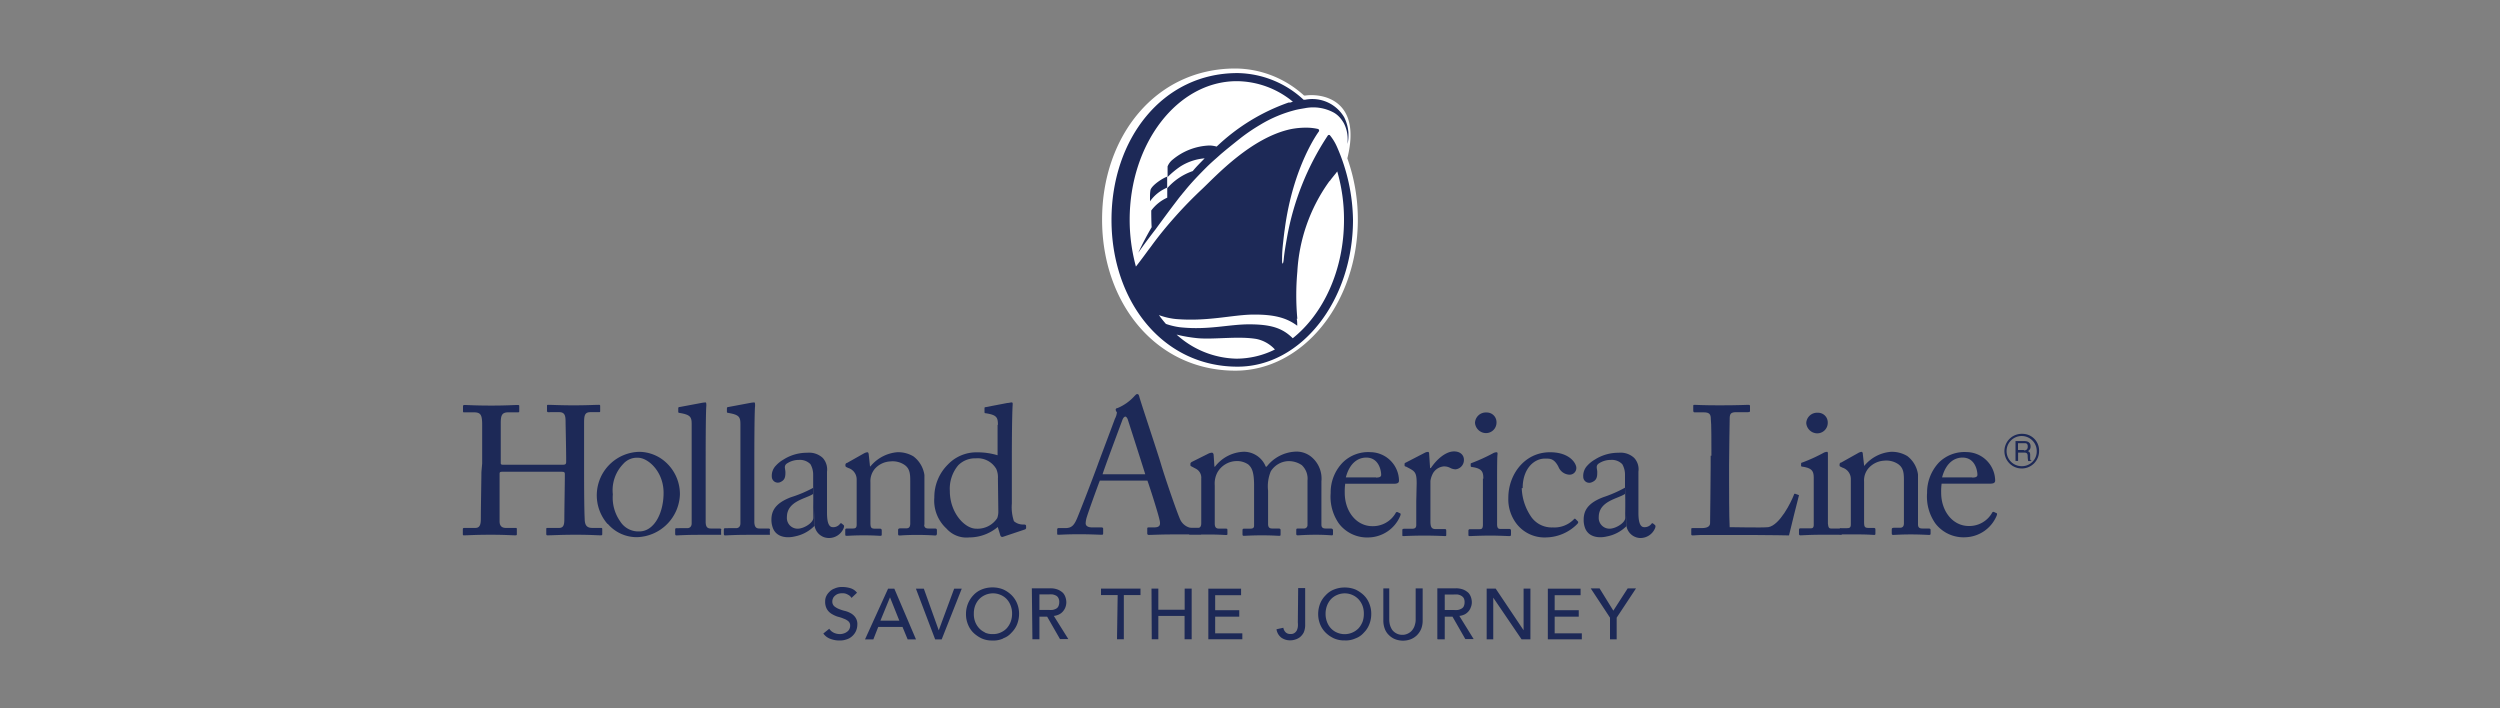 <svg id="Layer_1" data-name="Layer 1" xmlns="http://www.w3.org/2000/svg" viewBox="0 0 300 85"><rect x="0" y="0" width="300" height="85" fill="#808080" stroke="none"/><defs><style>.cls-1{fill:#1d2957;}.cls-2{fill:#fff;}</style></defs><title>Artboard 1</title><path class="cls-1" d="M193.15,76.72H194v-2.6l2.32-3.51h-1l-1.72,2.67-1.65-2.67h-1.06l2.31,3.51v2.6Zm-7.41,0h4.08V76h-3.26V74h2.89v-.78h-2.89v-1.8h3.11v-.78h-3.93Zm-7.37,0h.82v-5h0l3.4,5h1.06V70.63h-.82v5h0l-3.35-5H178.4v6.09Zm-5-5.38h1.08a3.57,3.57,0,0,1,.46,0,1.22,1.22,0,0,1,.42.14.92.92,0,0,1,.31.28,1,1,0,0,1,.11.51,1.13,1.13,0,0,1-.11.51.65.65,0,0,1-.31.28,1.22,1.22,0,0,1-.42.14,3.57,3.57,0,0,1-.46,0h-1.08Zm-.82,5.38h.82V74h.93l1.54,2.69h1l-1.72-2.78a1.89,1.89,0,0,0,.61-.17,1.44,1.44,0,0,0,.49-.38,1.42,1.42,0,0,0,.28-.49,1.53,1.53,0,0,0,.12-.57,2,2,0,0,0-.09-.59,1.54,1.54,0,0,0-.31-.56,2.08,2.08,0,0,0-.6-.39,2.39,2.39,0,0,0-1-.16h-2.14v6.09ZM166,70.61v3.86a2.74,2.74,0,0,0,.18,1,1.94,1.94,0,0,0,.5.75,2.17,2.17,0,0,0,.75.49,2.63,2.63,0,0,0,1.86,0,2.27,2.27,0,0,0,.75-.49,2.4,2.4,0,0,0,.5-.75,2.74,2.74,0,0,0,.18-1V70.61h-.84v3.75a1.86,1.86,0,0,1-.09.6,1.54,1.54,0,0,1-.26.57A1.42,1.42,0,0,1,169,76a1.45,1.45,0,0,1-.72.18,1.49,1.49,0,0,1-.73-.18,1.52,1.52,0,0,1-.49-.42,2.12,2.12,0,0,1-.26-.57,2.49,2.49,0,0,1-.09-.6V70.61Zm-5.58,5.29a2.16,2.16,0,0,1-.73-.52,2.33,2.33,0,0,1-.46-.78,2.63,2.63,0,0,1-.16-.95,2.73,2.73,0,0,1,.16-.94,2.44,2.44,0,0,1,.46-.78,2.16,2.16,0,0,1,.73-.52,2.28,2.28,0,0,1,2.62.52,2.46,2.46,0,0,1,.47.78,2.61,2.61,0,0,1,.15.94,2.74,2.74,0,0,1-.15.95,2.58,2.58,0,0,1-.47.78,2.32,2.32,0,0,1-2.62.52m2.23.71a2.38,2.38,0,0,0,1-.68,2.81,2.81,0,0,0,.66-1,3.32,3.32,0,0,0,.24-1.26,3.13,3.13,0,0,0-.24-1.25,2.81,2.81,0,0,0-.66-1,3.79,3.79,0,0,0-1-.68,3.39,3.39,0,0,0-1.28-.24,3.35,3.35,0,0,0-1.28.24,2.61,2.61,0,0,0-1,.68,3,3,0,0,0-.67,1,3.47,3.47,0,0,0-.24,1.25,3.33,3.33,0,0,0,.24,1.26,3,3,0,0,0,.67,1,3.48,3.48,0,0,0,1,.68,3,3,0,0,0,1.28.24,2.76,2.76,0,0,0,1.28-.24m-6.91-1.9a2.19,2.19,0,0,1,0,.51,1.5,1.5,0,0,1-.13.44.87.87,0,0,1-.29.31.78.78,0,0,1-.48.11.77.77,0,0,1-.56-.2,1,1,0,0,1-.28-.55l-.82.18a1.54,1.54,0,0,0,.57,1,1.79,1.79,0,0,0,1.09.33,1.81,1.81,0,0,0,.57-.09,1.78,1.78,0,0,0,.57-.28,1.86,1.86,0,0,0,.47-.58,2.28,2.28,0,0,0,.17-.95V70.57h-.84Zm-10.76,2h4.1V76h-3.26V74h2.89v-.78h-2.89v-1.8h3.11v-.78H145v6.09Zm-6.77,0H139v-2.8h3.15v2.8H143V70.63h-.84v2.54H139V70.63h-.82Zm-4.17,0h.82V71.41h2v-.78h-4.74v.78h2Zm-9.31-5.38h1.08a4,4,0,0,1,.49,0,1.48,1.48,0,0,1,.42.14.63.63,0,0,1,.28.28,1,1,0,0,1,.11.51,1.13,1.13,0,0,1-.11.51.63.63,0,0,1-.28.28,1.48,1.48,0,0,1-.42.14,3.74,3.74,0,0,1-.49,0h-1.08Zm-.84,5.38h.84V74h.93l1.54,2.69h1l-1.74-2.78a1.89,1.89,0,0,0,.61-.17,1.44,1.44,0,0,0,.49-.38,1.63,1.63,0,0,0,.29-.49,1.75,1.75,0,0,0,.11-.57,2,2,0,0,0-.09-.59,1.54,1.54,0,0,0-.31-.56,2,2,0,0,0-.6-.39,2.39,2.39,0,0,0-1-.16h-2.14Zm-5.69-.82a2.12,2.12,0,0,1-.72-.52,2.36,2.36,0,0,1-.47-.78,2.63,2.63,0,0,1-.15-.95,2.72,2.72,0,0,1,.15-.94,2.46,2.46,0,0,1,.47-.78,2.32,2.32,0,0,1,2.62-.52,2.16,2.16,0,0,1,.73.52,2.44,2.44,0,0,1,.46.78,2.61,2.61,0,0,1,.16.94,2.75,2.75,0,0,1-.16.95,2.55,2.55,0,0,1-.46.78,2.16,2.16,0,0,1-.73.52,2.1,2.1,0,0,1-.95.2,2.13,2.13,0,0,1-1-.2m2.23.71a2.32,2.32,0,0,0,1-.68,3,3,0,0,0,.67-1,3.53,3.53,0,0,0,.24-1.26,3.31,3.31,0,0,0-.24-1.25,3,3,0,0,0-.67-1,3.48,3.48,0,0,0-1-.68,3.35,3.35,0,0,0-1.28-.24,3.39,3.39,0,0,0-1.28.24,2.78,2.78,0,0,0-1,.68,3.25,3.25,0,0,0-.9,2.27,3.15,3.15,0,0,0,.24,1.26,2.81,2.81,0,0,0,.66,1,3.79,3.79,0,0,0,1,.68,3,3,0,0,0,1.28.24,2.74,2.74,0,0,0,1.28-.24m-8.16.11H113l2.41-6.09h-.91l-1.85,5h0l-1.79-5h-.95Zm-6.57-2.25,1.15-2.8h0l1.12,2.8Zm-1.85,2.25h1l.59-1.5h2.91l.62,1.5h1l-2.6-6.09h-.75Zm-5-.71a1.74,1.74,0,0,0,.84.64,3,3,0,0,0,1.12.2,2.39,2.39,0,0,0,.82-.13,1.7,1.7,0,0,0,.66-.37,1.85,1.85,0,0,0,.46-.6,1.91,1.91,0,0,0,.18-.79,1.38,1.38,0,0,0-.22-.86,1.67,1.67,0,0,0-.55-.51,2.78,2.78,0,0,0-.73-.29,4.81,4.81,0,0,1-.73-.24,2.11,2.11,0,0,1-.55-.33.75.75,0,0,1-.22-.6.76.76,0,0,1,.07-.31.75.75,0,0,1,.2-.3,1.2,1.2,0,0,1,.37-.25,1.55,1.55,0,0,1,.57-.09,1.17,1.17,0,0,1,.64.16,1,1,0,0,1,.45.4l.66-.62a1.57,1.57,0,0,0-.8-.55,3.31,3.31,0,0,0-.95-.14,2.08,2.08,0,0,0-.94.18,1.59,1.59,0,0,0-.64.42,1.76,1.76,0,0,0-.38.55,1.37,1.37,0,0,0-.11.57,1.76,1.76,0,0,0,.22.95,1.61,1.61,0,0,0,.55.55,3.49,3.49,0,0,0,.73.34,4.46,4.46,0,0,1,.73.24,1.72,1.72,0,0,1,.55.31.67.67,0,0,1,.22.53.9.9,0,0,1-.11.44.87.87,0,0,1-.29.31,1.18,1.18,0,0,1-.39.19,1.28,1.28,0,0,1-.42.07,1.74,1.74,0,0,1-.73-.15,1.35,1.35,0,0,1-.57-.49Z"/><path class="cls-2" d="M161.68,19c1.78-7.12-3.09-7.8-5-7.54l-.2,0a12.34,12.34,0,0,0-8.23-3.24c-9.59,0-16,8.14-16,18.13s6.44,18.13,16,18.13c8.1,0,14.69-8.14,14.69-18.13A21.8,21.8,0,0,0,161.68,19Z"/><path class="cls-1" d="M160.44,17.63h0a6,6,0,0,0-.86-1.41.18.18,0,0,0-.26.07,32.42,32.42,0,0,0-4.88,12.22c-.15.86-.31,1.76-.39,2.58s-.23.61-.2,0c0-.88.06-1.41.15-2.23,0,0,.11-1,.16-1.28,1-7.69,4.1-11.8,4.1-11.8a0,0,0,0,1,0,0,.2.2,0,0,0-.13-.31,6.41,6.41,0,0,0-1.44-.15,9.62,9.62,0,0,0-1.76.17c-4.76,1-9,5.61-10.65,7.17-1.13,1.06-2.21,2.16-3.25,3.33s-1.85,2.16-2.69,3.29c-.17.24-.35.48-.53.71-.06.08-.72,1-1.5,2a21.42,21.42,0,0,1-.75-5.62c0-9.18,5.76-16.63,12.86-16.63a10.69,10.69,0,0,1,6.73,2.47,2,2,0,0,0-.29.09l0,0-.07,0-.15,0A24,24,0,0,0,146,17.59a3.87,3.87,0,0,0-.77-.13h-.11a7.31,7.31,0,0,0-4.37,1.67,2,2,0,0,0-.64.84v1.28A10.57,10.57,0,0,1,141.61,20a6.41,6.41,0,0,1,2.95-1c-.48.49-1,1-1.43,1.53a7.14,7.14,0,0,0-3.07,2.07V21.2h0c-.51.16-1.81,1-2,1.59a4.56,4.56,0,0,0-.06.75v.62a4.76,4.76,0,0,1,2.07-1.65v1.21a4.92,4.92,0,0,0-1.92,1.54c0,.09,0,1.37.05,2-.58,1-1.11,2-1.61,3.07.7-1,1.45-2,2.07-2.8.73-1,1.43-1.95,2.16-2.92.33-.42.64-.86,1-1.28.11-.15.25-.3.36-.44.81-1,1.7-1.92,2.6-2.82.37-.37.77-.73,1.17-1.08l.57-.51.44-.37c.67-.55,1.33-1.08,2-1.61A22.47,22.47,0,0,1,151.18,15a15.5,15.5,0,0,1,4.43-1.84l.29-.06.75-.13a5.19,5.19,0,0,1,3.42.55,2.88,2.88,0,0,1,.79.68,4,4,0,0,1,.42.62,4.16,4.16,0,0,1,.44,1.81c0,.24,0,.44,0,.64a6,6,0,0,0,.09-1.39,5,5,0,0,0-.51-1.81,4.43,4.43,0,0,0-4.69-2.1c-.07,0-.14,0-.18,0a11.89,11.89,0,0,0-7.94-3.2c-9,0-15.11,7.92-15.11,17.62S139.47,44,148.51,44c7.63,0,13.85-7.92,13.85-17.62A22.51,22.51,0,0,0,160.44,17.63ZM141.19,40.15a17.45,17.45,0,0,0,2.6.44c2,.16,4.85-.28,7,.09a4.12,4.12,0,0,1,2.2,1.26,10.43,10.43,0,0,1-4.61,1.1A11,11,0,0,1,141.19,40.15Zm14.49-1.9a31.25,31.25,0,0,1,0-5.64,20.48,20.48,0,0,1,3.73-10.7,1.37,1.37,0,0,1,.22-.26h0l.06-.09s-.06.06.6-.75c.09-.13.09-.11.18-.24h0a20.67,20.67,0,0,1,.81,5.82c0,6-2.47,11.27-6.15,14.2-1.24-1.23-2.6-1.65-5.12-1.67s-5,.72-8.42.35a8.56,8.56,0,0,1-1.68-.4,13.05,13.05,0,0,1-.84-1.06,8.24,8.24,0,0,0,2,.47c3.84.33,6.82-.51,9.31-.53s4,.37,5.29,1.34c0-.26,0-.55-.06-.84"/><path class="cls-1" d="M144,63.38h-.77a1.78,1.78,0,0,1-1.59-1c-.33-.68-1.83-5-2.36-6.82-.44-1.47-2.1-6.41-2.54-7.87-.06-.26-.11-.4-.26-.4s-.18.09-.31.2a5.68,5.68,0,0,1-2.07,1.48c-.16,0-.22.13-.22.2a.64.64,0,0,0,.15.31,2,2,0,0,1-.24.77c-.22.62-1.88,5-2.05,5.49-.69,1.9-2.36,6.2-2.54,6.57-.33.75-.64,1.06-1.35,1.06h-.81a.16.16,0,0,0-.18.16V64c0,.13,0,.17.16.17.33,0,.83-.06,2.53-.06,1.37,0,2.32.06,2.65.06.11,0,.18,0,.18-.19v-.53c0-.11-.07-.16-.22-.16h-1.09c-.5,0-.79-.17-.79-.5a3.44,3.44,0,0,1,.07-.51c.11-.49,1.39-4,1.63-4.61h5.71c.33.92,1.28,3.9,1.46,4.74.15.64,0,.88-.71.88h-.57c-.13,0-.2,0-.2.16V64a.17.17,0,0,0,.18.19c.5,0,1.3-.06,3.08-.06h3.2s0-.05,0-.09v-.57C144.19,63.44,144.14,63.38,144,63.38Zm-11.69-6.47c.15-.57,2.27-6.22,2.38-6.52s.27-.4.36-.4.22.17.28.33c.11.35,1.9,5.91,2.1,6.59Z"/><path class="cls-1" d="M57.86,55.63c0-1.43,0-4.27,0-4.65,0-1.19-.17-1.5-1-1.5H55.7c-.11,0-.14,0-.14-.18v-.55c0-.11.07-.15.18-.15.46,0,1.21.07,3.24.07,1.81,0,2.65-.07,3.09-.07.16,0,.24,0,.24.11v.59c0,.14,0,.18-.17.18H61c-.8,0-.91.4-.91,1.32,0,.34,0,3.09,0,4.39v.4c0,.11.06.18.28.18h7.11c.35,0,.46-.05.46-.36v-.24c0-1.32-.07-4.26-.07-4.52,0-.75-.08-1.19-.77-1.19H65.8a.14.14,0,0,1-.16-.16v-.59c0-.09,0-.13.14-.13.48,0,1.47.06,3.06.06s2.54-.06,3-.06c.15,0,.18,0,.18.17v.55c0,.14,0,.16-.18.16h-1c-.66,0-.75.4-.75,1.23,0,.34,0,4,0,4.81v.8c0,.75,0,4.56.07,5.89,0,.83.24,1.16.92,1.16h1c.15,0,.19,0,.19.16v.55c0,.13,0,.18-.19.18-.44,0-1.24-.07-2.94-.07-2,0-2.75.07-3.46.07-.09,0-.13-.07-.13-.16v-.57c0-.11,0-.16.17-.16H67.1c.55,0,.62-.44.62-1.05,0-1.08.06-4.24.06-5.08v-.33c0-.26-.11-.28-.5-.28h-7c-.27,0-.33.06-.33.24v.48c0,.62,0,3.62,0,5.23,0,.55.27.79.75.79h1.15c.13,0,.17,0,.17.16v.57c0,.11,0,.16-.17.16-.44,0-1.26-.07-2.93-.07-2,0-2.7.07-3.23.07-.11,0-.15,0-.15-.16v-.59a.14.14,0,0,1,.15-.14h1.37c.58,0,.64-.55.64-1.1,0-1.1.07-5,.07-5.6Z"/><path class="cls-1" d="M79.63,59.14c0-2.58-1.88-4.21-3.07-4.21a2.18,2.18,0,0,0-1.78.75,4.53,4.53,0,0,0-1.24,3.64,4.92,4.92,0,0,0,.88,3.24,2.57,2.57,0,0,0,2.3,1.21c1.76,0,2.91-2.16,2.91-4.63M72.9,62.87a5.22,5.22,0,0,1,3.82-8.65A4.81,4.81,0,0,1,80,55.57a5.15,5.15,0,0,1,1.59,3.77,5.31,5.31,0,0,1-5.14,5.12,4.57,4.57,0,0,1-3.51-1.59"/><path class="cls-1" d="M110.9,62.94c0,.37.2.48.51.48h.75c.22,0,.27.07.27.22V64c0,.15-.05.26-.18.26s-.88-.07-2.21-.07-1.92.07-2.09.07-.18-.07-.18-.26v-.38c0-.15.07-.22.31-.22h.68c.27,0,.45-.11.47-.53,0-.59,0-1.34,0-1.94V57.88c0-.92,0-1.61-.68-2.09a2.55,2.55,0,0,0-1.7-.42,2.65,2.65,0,0,0-1.88.9,2.3,2.3,0,0,0-.52,1.59v4.81c0,.62.06.77.55.77h.57c.18,0,.24.07.24.25v.39c0,.13,0,.22-.15.22s-.8-.06-2-.06-1.92.06-2.07.06-.16-.06-.16-.22v-.44c0-.13,0-.22.22-.22h.69c.3,0,.46-.07.46-.46V57.53a1.43,1.43,0,0,0-1-1.37l-.18-.08c-.15-.07-.17-.14-.17-.2v-.11a.23.23,0,0,1,.2-.22l2-1.13a1.18,1.18,0,0,1,.42-.15c.11,0,.16.09.18.28l.15,1.42h.05a4.68,4.68,0,0,1,3.17-1.7,3.55,3.55,0,0,1,2,.5A3.42,3.42,0,0,1,110.93,57v6Z"/><path class="cls-1" d="M119.75,57.42a2.44,2.44,0,0,0-.2-1.15A2.58,2.58,0,0,0,117.1,55a2.84,2.84,0,0,0-2.12.84,4.41,4.41,0,0,0-1,3.08c0,2.63,1.8,4.52,3.15,4.52a2.81,2.81,0,0,0,2.54-1.27,2.32,2.32,0,0,0,.13-.8Zm0-6.46c0-.88-.16-1.17-1.46-1.37-.13,0-.15-.06-.15-.15V49c0-.09,0-.13.17-.15l2.56-.49c.2,0,.38-.07.53-.07s.13.16.11.42c-.06,1.17-.09,3.64-.09,6.58v5.14a5.35,5.35,0,0,0,.25,2.11,1.64,1.64,0,0,0,1,.4c.33,0,.42,0,.46.15l0,.18a.22.22,0,0,1-.16.27l-2.62.88a.24.24,0,0,1-.31-.18l-.31-1a5.32,5.32,0,0,1-3.42,1.25,3.19,3.19,0,0,1-2.73-1.06,4.54,4.54,0,0,1-1.46-3.74,5.49,5.49,0,0,1,1.63-3.95,4.72,4.72,0,0,1,3.47-1.46,8.4,8.4,0,0,1,2.49.35V51Z"/><path class="cls-1" d="M165.12,57.31c.44,0,.62-.11.62-.33,0-.53-.29-2.07-1.79-2.07-1,0-2,.66-2.45,2.38h3.62Zm-3.69.71a6.94,6.94,0,0,0-.06,1.12c0,2.27,1.43,4,3.31,4a3.14,3.14,0,0,0,2.8-1.58.18.18,0,0,1,.22-.11l.31.15c.06,0,.11.09,0,.35a4.21,4.21,0,0,1-3.69,2.54,4.26,4.26,0,0,1-3.64-1.65,5.59,5.59,0,0,1-1-3.67,5.13,5.13,0,0,1,1.46-3.68,4.34,4.34,0,0,1,3.33-1.23,3.47,3.47,0,0,1,3.41,3.41c0,.33-.28.38-.63.38h-5.81Z"/><path class="cls-1" d="M170,58c0-1.19-.17-1.41-.83-1.77l-.45-.24c-.13,0-.17-.07-.17-.15v-.14c0-.09,0-.13.17-.2l2.3-1.19a.78.78,0,0,1,.33-.08c.13,0,.15.13.15.28l.11,1.66h.09c.71-1.06,1.79-2,2.78-2,.8,0,1.19.48,1.19,1a1.12,1.12,0,0,1-1,1.15,1.46,1.46,0,0,1-.66-.18,1.54,1.54,0,0,0-.77-.17,1.66,1.66,0,0,0-1.37,1,2.75,2.75,0,0,0-.22.75v4.83c0,.72.15.94.64.94h1.1c.14,0,.16.07.16.23v.41c0,.14,0,.2-.11.2s-1.22-.06-2.47-.06c-1.44,0-2.43.06-2.56.06s-.13,0-.13-.24v-.42c0-.15,0-.22.26-.22h.9c.36,0,.51-.13.51-.44,0-.77,0-1.59,0-2.78Z"/><path class="cls-1" d="M178,57.44c0-.79-.13-1.21-1.3-1.39-.16,0-.22-.06-.22-.15v-.2c0-.07,0-.11.15-.15a21.48,21.48,0,0,0,2.52-1.15.94.94,0,0,1,.44-.13c.11,0,.13.11.11.28-.05.4-.05,1.86-.05,3.8v2.53c0,.91,0,1.75,0,2,0,.44.11.59.37.59h1.06c.18,0,.24.07.24.23v.39c0,.16,0,.24-.2.24s-1.25-.06-2.22-.06c-1.35,0-2.25.06-2.52.06-.11,0-.17,0-.17-.17v-.46c0-.14.06-.2.22-.2h1.14c.25,0,.36-.09.38-.47,0-.7,0-1.41,0-2.11V57.44Zm-1-6.7a1.3,1.3,0,0,1,1.39-1.24,1.16,1.16,0,0,1,1.19,1.17,1.26,1.26,0,0,1-1.33,1.3A1.34,1.34,0,0,1,177,50.74"/><path class="cls-1" d="M182.61,58.57a6.43,6.43,0,0,0,1.19,3.53,3,3,0,0,0,2.54,1.19,3.25,3.25,0,0,0,2.55-1,.11.11,0,0,1,.18,0l.24.24c.09.09.11.15,0,.31a5.38,5.38,0,0,1-3.75,1.65A4.24,4.24,0,0,1,182,62.87a4.82,4.82,0,0,1-1-3.15c0-2.72,1.9-5.45,5-5.45,2.43,0,3.16,1.39,3.16,1.87a.8.8,0,0,1-.86.82,1.48,1.48,0,0,1-1.28-.93c-.51-1-1-1-1.54-1-1.35-.05-2.76,1.17-2.76,3.55"/><path class="cls-1" d="M205.37,54.69c0-1.48,0-3.95-.07-4.37,0-.6-.15-.84-.86-.84h-1.1c-.13,0-.15-.11-.15-.24v-.51c0-.11,0-.15.15-.15s1.08.06,3,.06c2.25,0,3.22-.06,3.44-.06s.22.06.22.17v.53c0,.11,0,.18-.24.18h-1.39c-.73,0-.81.22-.81.9,0,.31-.07,3.82-.07,5.43v2c0,.39,0,4.52.07,5.47.5,0,3.9.08,4.63,0,1.37-.22,2.75-3,3.09-3.91,0-.09.08-.13.17-.09l.38.14c.06,0,.06.06,0,.22s-1,4-1.15,4.63c-.3,0-2.11-.05-4.19-.05s-3.15,0-4.39,0l-2.07,0-.9.05c-.16,0-.18-.05-.18-.16v-.57c0-.11,0-.15.15-.15h1.11c.86,0,1-.33,1-.62s.07-5.32.07-6.75V54.69Z"/><path class="cls-1" d="M236.67,57.31c.44,0,.62-.11.62-.33,0-.53-.29-2.07-1.79-2.07-1,0-2,.66-2.45,2.38h3.62ZM233,58a6.94,6.94,0,0,0-.06,1.12c0,2.27,1.43,4,3.31,4a3.14,3.14,0,0,0,2.8-1.58.18.18,0,0,1,.22-.11l.31.15c.06,0,.11.09,0,.35a4.21,4.21,0,0,1-3.69,2.54,4.26,4.26,0,0,1-3.64-1.65,5.59,5.59,0,0,1-1-3.67,5.25,5.25,0,0,1,1.45-3.68A4.37,4.37,0,0,1,236,54.25a3.47,3.47,0,0,1,3.42,3.41c0,.33-.28.38-.64.38H233Z"/><path class="cls-1" d="M231.42,63.42h-.75c-.31,0-.51-.11-.51-.48v-6a3.33,3.33,0,0,0-1.28-2.21,3.59,3.59,0,0,0-2-.51,4.6,4.6,0,0,0-3.18,1.7h0l-.16-1.41c0-.18-.06-.29-.17-.29a1.18,1.18,0,0,0-.42.16l-2,1.12c-.11,0-.2.11-.2.22v.11c0,.07,0,.14.18.2l.17.09a1.43,1.43,0,0,1,1,1.37v5.42c0,.4-.15.47-.46.47h-.68c-.18,0-.22.06-.22.22V64c0,.06,0,.11,0,.13H223c1.15,0,1.75.06,1.9.06s.15-.06.15-.22V63.6c0-.16,0-.25-.24-.25h-.57c-.49,0-.55-.13-.55-.77V57.77a2.23,2.23,0,0,1,.53-1.58,2.69,2.69,0,0,1,1.87-.91,2.55,2.55,0,0,1,1.7.42c.68.49.68,1.17.68,2.1v3.06c0,.6,0,1.35,0,1.94,0,.42-.22.53-.46.53h-.69c-.24,0-.31.05-.31.22v.38c0,.17,0,.26.18.26s.9-.06,2.1-.06,2,.06,2.2.06.18-.09.18-.26v-.29C231.68,63.51,231.64,63.42,231.42,63.42Z"/><path class="cls-1" d="M195,58.44V57a2.49,2.49,0,0,0-.33-1.3,1.74,1.74,0,0,0-1.39-.51,2.56,2.56,0,0,0-1.5.48c-.33.31-.08.64-.11,1.06,0,.58-.11.93-.68,1.15a.72.72,0,0,1-1-.64,1.8,1.8,0,0,1,.51-1.39,3.72,3.72,0,0,1,.88-.7,5.25,5.25,0,0,1,2.87-.82,2.37,2.37,0,0,1,1.85.62,2,2,0,0,1,.51,1.65v4.92c0,1.32.28,1.74.7,1.74a1,1,0,0,0,.82-.35c.09-.11.13-.16.24-.09l.22.18c.07.06.11.17,0,.42a1.9,1.9,0,0,1-1.81,1.14A1.73,1.73,0,0,1,195.16,63h0"/><path class="cls-1" d="M195,59.27c-.83.58-3.15.84-3.15,2.78a1.29,1.29,0,0,0,1.24,1.39c.68.05,1.94-.66,1.94-1.3Zm.18,3.86h0a4.52,4.52,0,0,1-2.34,1.24c-1,.24-2.21.09-2.63-1a2.73,2.73,0,0,1-.17-1c0-1.08.48-2,2.36-2.71A15,15,0,0,0,195,58.52"/><path class="cls-1" d="M97.58,58.44V57a2.49,2.49,0,0,0-.33-1.3,1.76,1.76,0,0,0-1.39-.51,2.56,2.56,0,0,0-1.5.48c-.33.31-.09.64-.11,1.06,0,.58-.11.93-.68,1.15a.72.72,0,0,1-.95-.64,1.73,1.73,0,0,1,.51-1.39,3.72,3.72,0,0,1,.88-.7,5.25,5.25,0,0,1,2.87-.82,2.4,2.4,0,0,1,1.85.62,2.06,2.06,0,0,1,.51,1.65v4.92c0,1.32.28,1.74.7,1.74a1,1,0,0,0,.82-.35c.09-.11.13-.16.24-.09l.22.18c.07.06.11.17,0,.42a1.9,1.9,0,0,1-1.81,1.14A1.73,1.73,0,0,1,97.74,63h0"/><path class="cls-1" d="M97.58,59.27c-.84.58-3.15.84-3.15,2.78a1.28,1.28,0,0,0,1.23,1.39c.69.05,1.94-.66,1.94-1.3Zm.18,3.86h-.05a4.49,4.49,0,0,1-2.33,1.24c-1,.24-2.21.09-2.63-1a2.74,2.74,0,0,1-.18-1c0-1.08.49-2,2.36-2.71a14.64,14.64,0,0,0,2.67-1.13"/><path class="cls-1" d="M159.67,63.42h-.62c-.28,0-.48-.11-.48-.46V57.77a3.38,3.38,0,0,0-1.11-2.86,2.8,2.8,0,0,0-2.09-.71A4.63,4.63,0,0,0,152,56h-.11a2.83,2.83,0,0,0-2.62-1.79A4.54,4.54,0,0,0,145.8,56h-.07l-.09-1.35c0-.15-.06-.33-.22-.33a1.13,1.13,0,0,0-.44.13l-2,1s-.13.11-.13.17v.18c0,.07,0,.11.15.18l.49.26a1.21,1.21,0,0,1,.66,1.19v4.13c0,.39,0,.81,0,1.21s-.14.57-.36.57h-.79c-.24,0-.29,0-.29.23V64a.26.26,0,0,0,0,.14H145c1.28,0,1.9.06,2.12.06s.17-.09.17-.26v-.29c0-.15,0-.22-.24-.22h-.81c-.34,0-.47-.22-.47-.59V58.24a2.83,2.83,0,0,1,.33-1.57,2.7,2.7,0,0,1,2.23-1.34,2.38,2.38,0,0,1,1.48.42c.37.35.68.79.68,2.51v4.79c0,.3-.13.39-.5.39h-.67c-.2,0-.22.05-.22.25v.37c0,.15,0,.24.16.24s.92-.06,2.18-.06,1.9.06,2.07.06.16-.06.16-.26v-.4c0-.15-.05-.22-.27-.22h-.77c-.35,0-.46-.22-.46-.53v-4a4.68,4.68,0,0,1,.33-2.34,2.6,2.6,0,0,1,2-1.21,2.76,2.76,0,0,1,1.72.48,2.23,2.23,0,0,1,.68,1.85V61.1c0,.51,0,1.35,0,1.88a.41.41,0,0,1-.46.44h-.58c-.26,0-.31,0-.31.22V64c0,.15,0,.24.18.24s1-.07,2.16-.07,1.77.07,1.92.07.15-.07.15-.24v-.4C159.93,63.49,159.87,63.42,159.67,63.42Z"/><path class="cls-1" d="M220.79,63.42h-1.06c-.27,0-.33-.15-.38-.59,0-.27,0-1.09,0-2V58.3c0-1.92,0-3.39,0-3.79,0-.15,0-.29-.11-.29a1,1,0,0,0-.45.14,19.7,19.7,0,0,1-2.51,1.14c-.11,0-.15.09-.15.16v.2c0,.08,0,.13.22.15,1.17.18,1.3.6,1.3,1.39v3.42c0,.7,0,1.41,0,2.12,0,.37-.11.46-.38.46h-1.15c-.15,0-.24,0-.24.2v.46a.16.16,0,0,0,.18.18c.24,0,1.14-.07,2.47-.07H221a.25.25,0,0,0,0-.15v-.38C221,63.51,221,63.42,220.79,63.42Z"/><path class="cls-1" d="M218,52a1.26,1.26,0,0,0,1.33-1.3,1.16,1.16,0,0,0-1.19-1.17,1.3,1.3,0,0,0-1.39,1.24A1.34,1.34,0,0,0,218,52Z"/><path class="cls-1" d="M86.33,63.42H85.27c-.48,0-.57-.33-.59-.73,0-.73,0-4.23,0-5.42V55.19c0-.55,0-5.71.08-6.48,0-.27,0-.42-.11-.42a3.75,3.75,0,0,0-.52.07l-2.56.48c-.14,0-.18.07-.18.16v.39c0,.09,0,.14.15.16,1.31.22,1.46.48,1.46,1.36v5.83c0,1.34,0,5.34,0,6.06,0,.42-.27.58-.51.58H81.33c-.27,0-.31,0-.31.22V64c0,.14,0,.25.15.25s1.15-.07,2.63-.07h2.73a.35.35,0,0,0,0-.18v-.35C86.6,63.51,86.53,63.42,86.33,63.42Z"/><path class="cls-1" d="M92.18,63.42H91.12c-.49,0-.57-.33-.6-.73,0-.73,0-4.23,0-5.42V55.19c0-.55,0-5.71.09-6.48,0-.27,0-.42-.11-.42a3.88,3.88,0,0,0-.53.07l-2.56.48c-.13,0-.18.07-.18.16v.39c0,.09,0,.14.16.16,1.3.22,1.46.48,1.46,1.36v5.83c0,1.34,0,5.34,0,6.06,0,.42-.26.58-.5.58H87.17c-.26,0-.31,0-.31.22V64c0,.14,0,.25.16.25s1.14-.07,2.62-.07h2.74a.37.37,0,0,0,0-.18v-.35C92.44,63.51,92.38,63.42,92.18,63.42Z"/><path class="cls-1" d="M243.62,55l0-.42c0-.33-.15-.4-.28-.44a.59.59,0,0,0,.33-.57c0-.51-.38-.64-.75-.64h-1.06v2.38h.31v-1h.75c.37,0,.4.22.4.42a3.67,3.67,0,0,0,.06.6h.38v-.07C243.64,55.24,243.62,55.17,243.62,55Zm-.75-1h-.71v-.82h.77c.16,0,.4,0,.4.4S243.09,54.05,242.87,54.05Z"/><path class="cls-1" d="M242.69,52.06a2.08,2.08,0,1,0,2,2.07A2,2,0,0,0,242.69,52.06Zm0,3.88a1.81,1.81,0,1,1,1.72-1.81A1.77,1.77,0,0,1,242.69,55.94Z"/></svg>